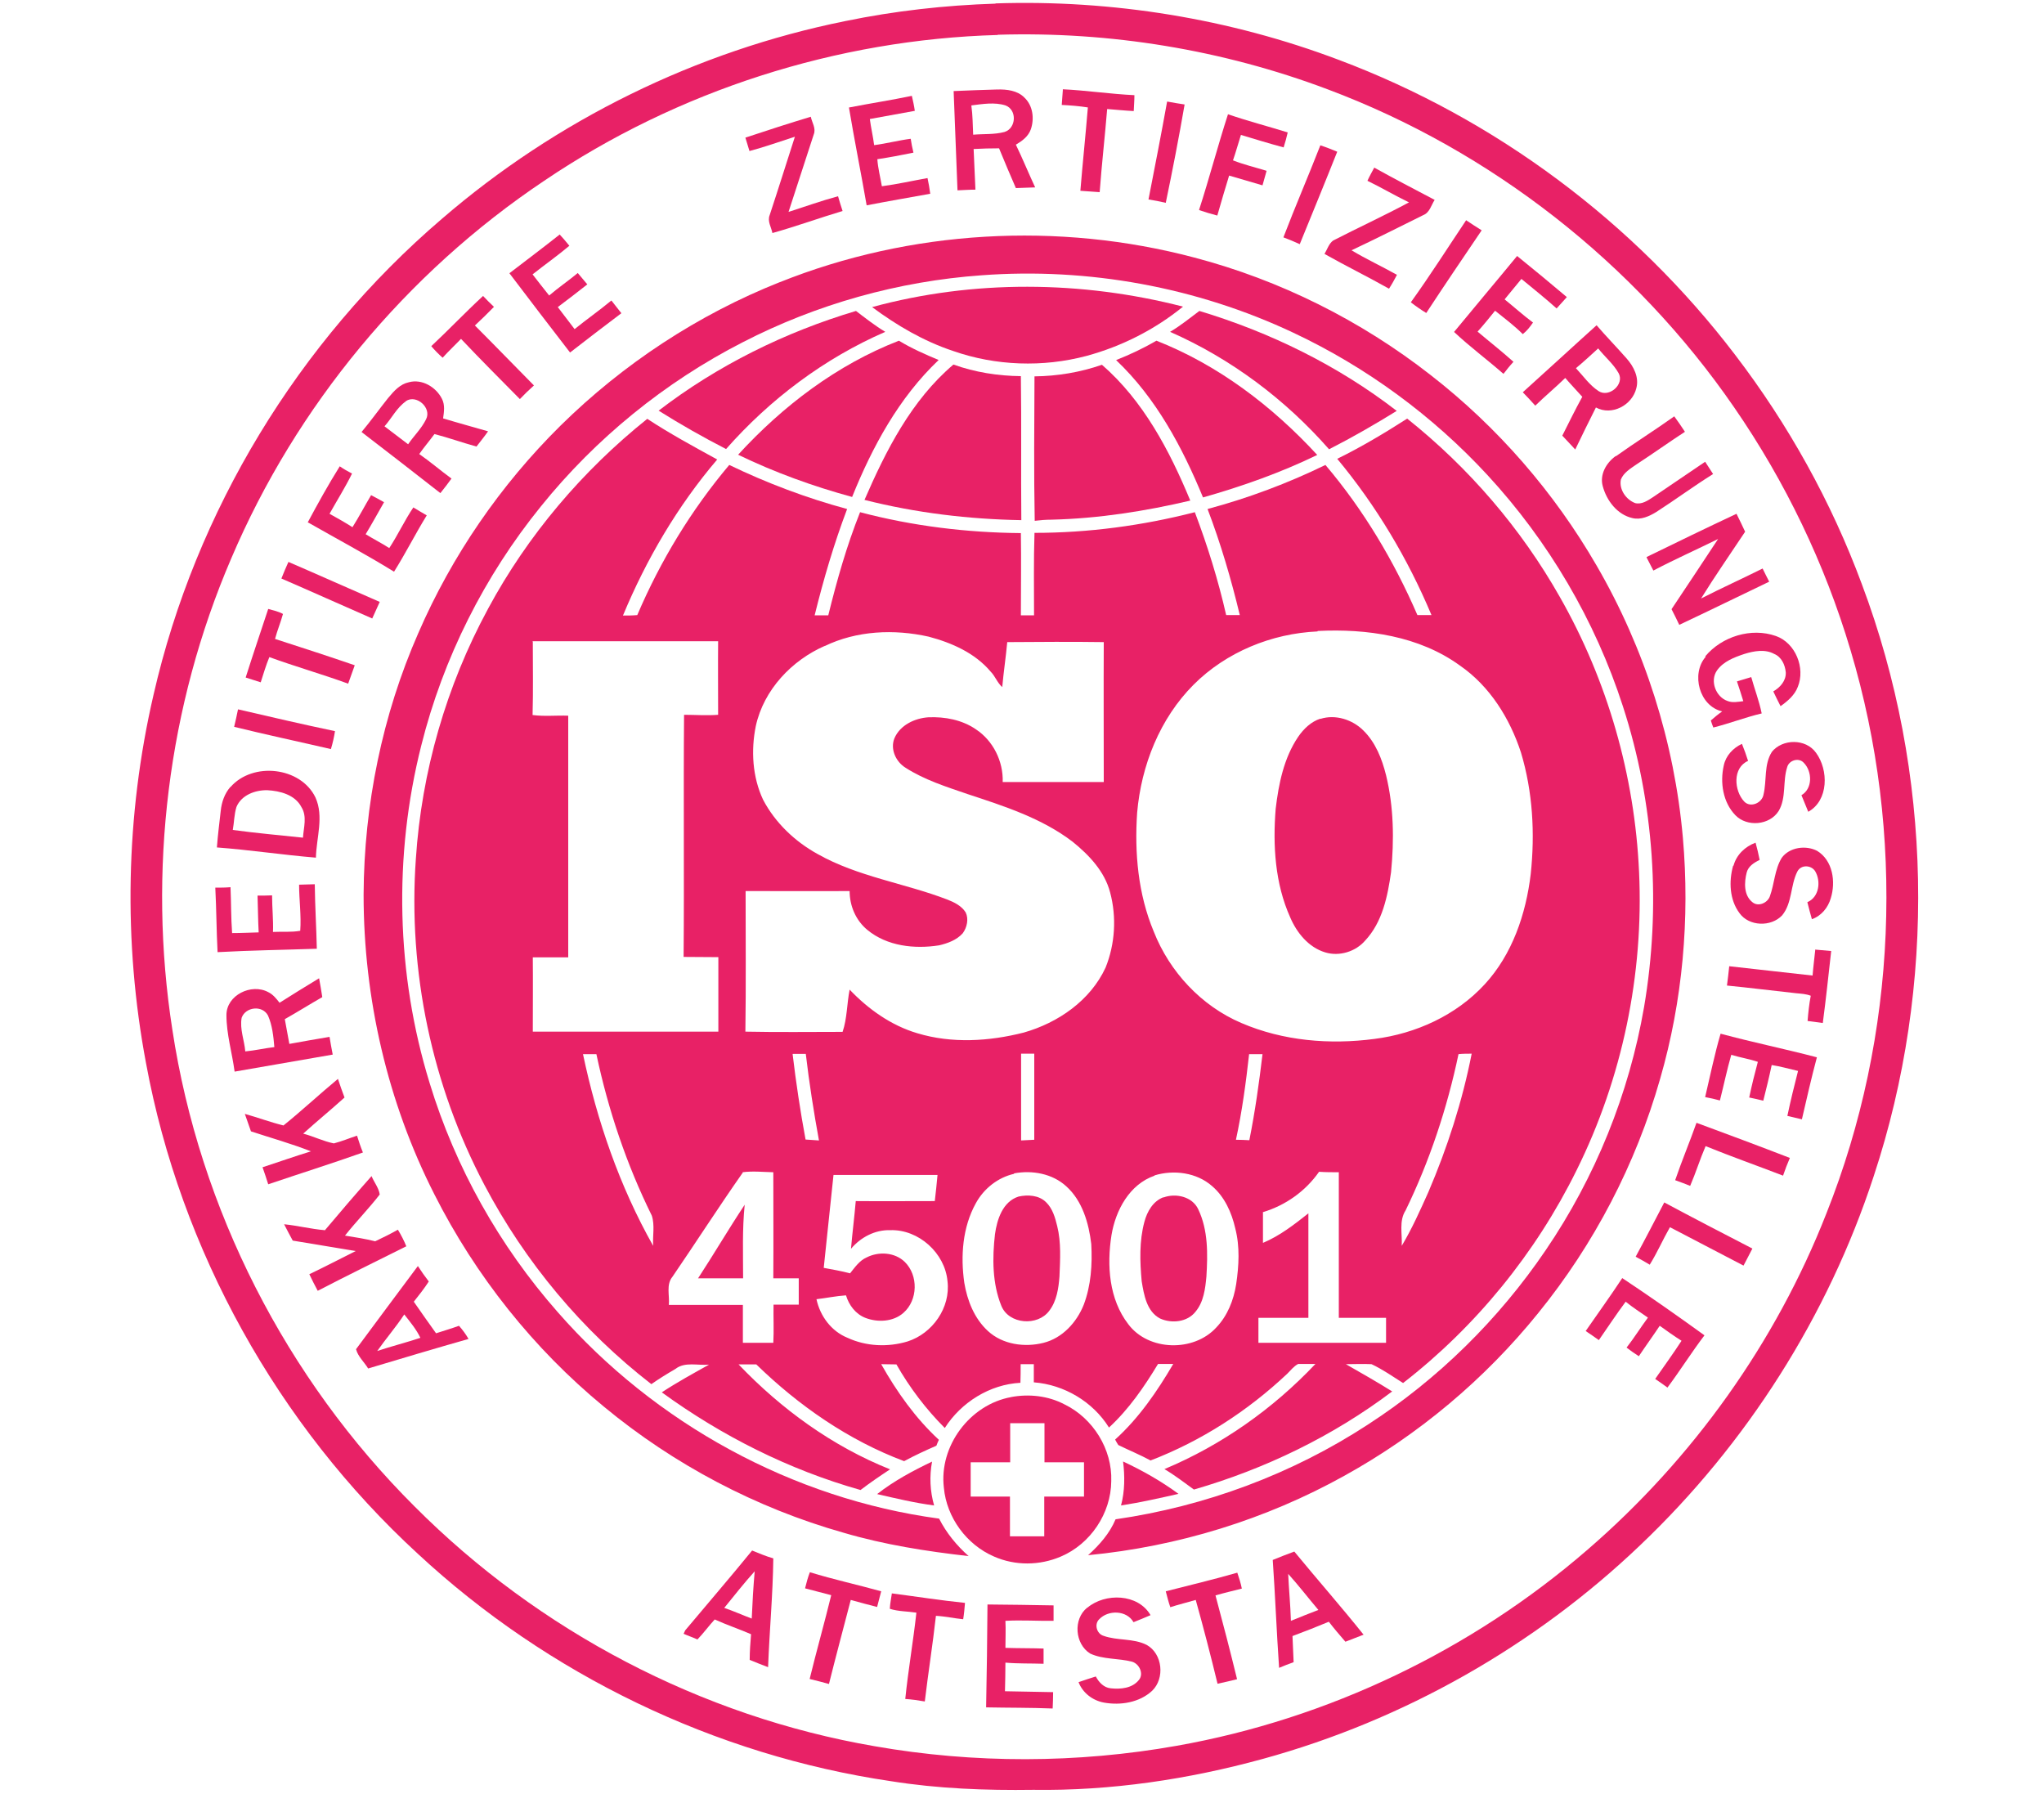 <?xml version="1.0" encoding="UTF-8"?>
<svg xmlns="http://www.w3.org/2000/svg" id="Ebene_1" version="1.1" viewBox="0 0 900 790">
  <defs>
    <style>
      .st0 {
        fill: #e82166;
      }
    </style>
  </defs>
  <path class="st0" d="M438.3,1.5c51.4-1.7,103.2,6.7,151.3,24.9,68.7,25.8,129.8,71.3,174.3,129.7,23.5,30.7,42.5,64.9,55.9,101.1,31.2,83,33,176.6,5.2,260.7-20.1,61.5-55.9,117.8-102.8,162.4-46.5,44.4-104.2,77.1-166.2,94.1-32.8,9-66.9,14.1-101,13.6-21,.3-42-.5-62.7-3.8-77.4-11.4-151-46.9-208.3-100.1-61.7-56.7-104.5-133.6-119.7-216-10.1-53.5-9-109.2,3.3-162.2,18.5-81,63.8-155.5,126.9-209.5,50.5-43.6,112.2-73.9,177.6-87.1,21.8-4.5,44-7,66.3-7.7M439.3,15.4c-70.9,2-141,24.5-199.7,64.2-60.7,40.6-109.2,99.1-137.8,166.3-27.9,64.9-36.8,137.7-25.9,207.5,12,79,50.1,153.5,106.7,209.9,54.6,54.8,126.2,92.4,202.5,105.5,43.9,7.7,89.2,7.6,133.1-.2,66.6-11.8,129.8-42.1,180.9-86.4,46.2-39.9,82.8-91.1,105.1-148,31.2-78.4,34.8-167.2,10.6-248-11.3-38-28.7-74.2-51.2-106.8-43.6-63.4-107-113.1-179.1-140.1-46.2-17.4-95.8-25.5-145.1-24Z"></path>
  <path class="st0" d="M419.8,40.1c6.4-.3,12.8-.5,19.3-.7,4.2-.1,8.9.4,12,3.6,3.7,3.5,4.4,9.2,2.8,13.9-1.1,3.2-3.9,5.2-6.6,6.8,3,6.2,5.6,12.6,8.5,18.8-2.8.1-5.6.2-8.5.3-2.5-5.8-5-11.6-7.4-17.5-3.7,0-7.5.1-11.2.3.2,6,.6,12,.8,17.9-2.6,0-5.3.2-7.9.3-.5-14.6-1.2-29.2-1.7-43.7M427.7,46.5c.6,4.2.6,8.6.8,12.8,4.6-.4,9.3,0,13.8-1.2,5.2-1.6,5.6-9.8.4-11.7-4.8-1.5-10.1-.6-14.9,0Z"></path>
  <path class="st0" d="M467.9,39.3c10.5.5,21,2.1,31.6,2.6,0,2.3-.2,4.6-.3,7-3.9-.2-7.8-.6-11.7-.9-1,12.2-2.4,24.4-3.3,36.6-2.8-.2-5.7-.4-8.5-.6,1-12.2,2.3-24.5,3.3-36.7-3.8-.6-7.6-.9-11.5-1.1.2-2.3.3-4.5.5-6.8Z"></path>
  <path class="st0" d="M374,47.3c9.2-1.8,18.4-3.2,27.5-5.1.5,2.2,1,4.4,1.3,6.6-6.6,1.2-13.2,2.4-19.8,3.6.5,3.9,1.4,7.6,1.9,11.5,5.4-.7,10.7-2.1,16.1-2.8.3,2,.7,4.1,1.2,6.1-5.3,1.1-10.6,2.1-15.9,2.9.3,4,1.3,7.9,2,11.9,6.8-.9,13.4-2.4,20.1-3.6.5,2.3.9,4.6,1.2,6.9-9.4,1.7-18.7,3.3-28,5.1-2.5-14.4-5.4-28.7-7.8-43.1Z"></path>
  <path class="st0" d="M505.7,87.8c2.8-14.3,5.6-28.7,8.2-43.1,2.6.5,5.1.9,7.7,1.3-2.5,14.5-5.3,28.9-8.3,43.3-2.5-.6-5.1-1.1-7.7-1.5Z"></path>
  <path class="st0" d="M528,92.3c4.5-13.9,8.2-28.1,12.7-42,8.7,3,17.6,5.3,26.3,8-.5,2.2-1.1,4.4-1.8,6.6-6.3-1.7-12.5-3.6-18.8-5.5-1.2,3.7-2.2,7.5-3.5,11.2,4.8,1.9,9.9,3.1,14.8,4.6-.6,2.1-1.2,4.2-1.8,6.4-4.9-1.4-9.8-2.9-14.7-4.3-1.8,5.8-3.5,11.7-5.2,17.6-2.7-.7-5.4-1.5-8-2.4Z"></path>
  <path class="st0" d="M328.2,60.6c9.6-3.2,19.2-6.3,28.8-9.2.5,2.5,2.4,5.1,1.3,7.8-3.7,11.4-7.4,22.7-11.1,34.1,7.2-2.3,14.4-4.9,21.8-6.9.6,2.2,1.3,4.3,2,6.5-10.4,3.1-20.5,6.8-30.9,9.7-.5-2.6-2.3-5.2-1.2-7.9,3.8-11.5,7.4-23,11.1-34.5-6.6,2.1-13.2,4.5-20,6.3-.6-2-1.2-3.9-1.8-5.9Z"></path>
  <path class="st0" d="M581.4,64c2.5.8,5,1.8,7.4,2.8-5.4,13.6-11,27.2-16.5,40.7-2.4-1.1-4.8-2.1-7.2-3,5.2-13.6,11-27,16.3-40.6Z"></path>
  <path class="st0" d="M605.1,73.8c8.8,4.9,17.7,9.5,26.6,14.2-1.5,2.3-2.2,5.6-5,6.7-10.5,5.2-21,10.5-31.6,15.5,6.5,3.9,13.4,7.1,20,10.8-1.1,2.1-2.2,4.1-3.5,6.1-9.4-5.3-19-10-28.4-15.3,1.2-2,1.9-4.5,3.8-5.9,11.1-5.7,22.4-10.9,33.4-16.8-6.2-3-12.1-6.5-18.3-9.5.9-2,2-3.9,3-5.8Z"></path>
  <path class="st0" d="M645.6,97c2.3,1.5,4.5,3,6.8,4.4-8.2,12.1-16.4,24.2-24.4,36.4-2.3-1.4-4.6-3-6.8-4.7,8.5-11.8,16.3-24.1,24.4-36.2Z"></path>
  <path class="st0" d="M246.4,103.2c1.5,1.6,2.9,3.3,4.3,5-5.2,4.4-10.8,8.3-16.2,12.6,2.4,3.1,4.8,6.2,7.3,9.3,4.1-3.5,8.5-6.5,12.6-9.9,1.4,1.7,2.8,3.3,4.2,5-4.3,3.4-8.6,6.7-13,10,2.4,3.2,4.9,6.4,7.4,9.7,5.3-4.3,10.9-8.2,16.2-12.6,1.5,1.9,2.9,3.7,4.4,5.6-7.6,5.7-15.1,11.5-22.6,17.3-9-11.6-17.8-23.2-26.7-34.9,7.4-5.7,14.9-11.3,22.2-17.1Z"></path>
  <path class="st0" d="M343.2,124.3c57.6-23.1,122.7-26.8,182.7-10.9,37.7,9.9,73.3,27.7,104,51.7,29.5,22.9,54.4,51.6,73.1,83.9,21.2,36.5,34.3,77.8,38,119.9,3.1,35.5-.1,71.7-10,106-10.7,37.6-29.1,72.9-53.7,103.2-23.5,29.1-52.6,53.5-85.3,71.6-34.7,19.3-73.4,31.2-112.9,35,5-4.5,9.5-9.6,12.1-15.8,39.5-5.7,77.7-19.9,111.1-41.7,30.9-20,57.6-46.3,78.3-76.8,21.8-32,36.7-68.8,43.3-107,7.5-44,4.5-89.9-9.3-132.4-12.2-37.8-32.8-72.8-59.7-101.9-24.1-26.1-53.3-47.5-85.4-62.6-42.6-20.1-90.4-28.8-137.3-25.3-36.6,2.6-72.6,12.7-105.2,29.5-34.2,17.5-64.7,42.3-88.8,72.2-24.9,30.7-43.1,66.9-52.7,105.3-12.3,48.7-11.1,100.7,3.7,148.7,11.3,37.1,30.7,71.6,56.3,100.7,42.8,49,103.4,82.3,168,91,3.2,6.3,7.7,11.8,13,16.5-18.6-2.1-37.1-5-55.1-10.3-38.5-10.9-74.7-30-105.5-55.5-31-25.5-56.5-57.6-74.6-93.4-20.7-40.7-31.2-86.4-31.2-132,.2-39.5,8.2-79,24.1-115.2,14.8-34.1,36.2-65.2,62.6-91.3,27.6-27.2,60.6-48.9,96.6-63.2Z"></path>
  <path class="st0" d="M640.2,146.2c9.2-11.2,18.6-22.3,27.8-33.5,7.4,6,14.7,12,21.9,18.1-1.5,1.7-3,3.3-4.5,5-5-4.5-10.3-8.7-15.5-13-2.4,3-5,6-7.4,9,4.2,3.4,8.2,7,12.5,10.2-1.3,1.9-2.7,3.7-4.5,5.1-3.8-3.8-8.1-7-12.2-10.3-2.5,3.1-5,6.2-7.7,9.2,5.3,4.5,10.7,8.7,15.8,13.3-1.6,1.7-3,3.5-4.4,5.3-7.2-6.3-14.9-12-21.8-18.5Z"></path>
  <path class="st0" d="M384,135.2c44.5-12.1,92.2-11.7,136.9-.2-12.4,10.1-27,17.5-42.5,21.7-19.2,5.1-40,4.4-58.8-2.2-12.9-4.3-24.7-11.2-35.6-19.3Z"></path>
  <path class="st0" d="M189.9,152.4c7.7-7.2,15-14.9,22.8-22.1,1.5,1.6,3.1,3.2,4.8,4.8-2.7,2.8-5.5,5.5-8.4,8.2,8.7,8.7,17.3,17.6,26,26.4-2.1,1.9-4.2,3.9-6.2,6-8.7-8.8-17.4-17.5-25.9-26.5-2.7,2.8-5.5,5.4-8.1,8.3-1.8-1.6-3.5-3.3-5-5.1Z"></path>
  <path class="st0" d="M290,180.8c25.9-19.9,55.7-34.6,86.9-43.9,4.2,3.2,8.4,6.5,12.9,9.2-26.9,11.7-50.8,29.7-70.1,51.6-10.1-5.2-20-10.8-29.7-16.9Z"></path>
  <path class="st0" d="M515.2,146.1c4.6-2.7,8.6-6,12.9-9.2,31.2,9.4,61,24,86.9,44-9.7,6-19.6,11.7-29.8,16.9-19.3-22-43.2-39.9-70-51.7Z"></path>
  <path class="st0" d="M670.4,172.8c10.9-9.8,21.7-19.8,32.6-29.6,4.3,5,8.9,9.7,13.2,14.6,3.1,3.5,5.6,8.3,4.3,13.1-1.8,7.5-10.8,12.3-17.8,8.5-3.1,6.1-6.1,12.3-9.1,18.5-1.9-2-3.8-4.1-5.7-6.1,2.9-5.7,5.7-11.5,8.8-17.1-2.5-2.8-5.1-5.5-7.5-8.3-4.3,4.2-8.9,8-13.2,12.2-1.8-2-3.6-4-5.5-5.9M693.9,162.1c3.2,3.4,6,7.5,10,10.1,4.6,3,11.5-3,8.8-7.9-2.3-4.1-6.1-7.2-9-10.9-3.2,2.9-6.4,5.9-9.8,8.7Z"></path>
  <path class="st0" d="M325,200.2c19.7-21.5,43.5-39.6,70.8-50.2,5.6,3.4,11.5,6,17.5,8.5-17.5,16.6-29.2,38.2-38.1,60.3-17.2-4.7-34.1-10.8-50.2-18.6Z"></path>
  <path class="st0" d="M491.5,158.5c6.1-2.4,12-5.2,17.7-8.5,27.2,10.7,51,28.8,70.8,50.3-16.1,7.8-33,13.8-50.3,18.7-9.1-22.1-20.7-43.8-38.2-60.4Z"></path>
  <path class="st0" d="M380.6,220.2c9.5-21.9,20.7-44,39.2-59.7,9.5,3.4,19.6,5,29.7,5.1.3,21.1,0,42.3.2,63.4-23.2-.4-46.5-3.2-69-8.9Z"></path>
  <path class="st0" d="M455.5,165.7c10.1-.1,20.2-1.8,29.7-5.1,18.2,15.8,29.8,37.8,38.9,59.8-20,4.7-40.5,7.9-61.1,8.4-2.5,0-5,.2-7.4.5-.4-21.2-.2-42.4-.1-63.6Z"></path>
  <path class="st0" d="M171.1,175c2.4-2.9,5.1-5.9,8.9-6.7,5.8-1.6,12,2.1,14.6,7.3,1.4,2.7.9,5.8.5,8.6,6.6,2,13.2,3.8,19.8,5.7-1.6,2.3-3.4,4.5-5.1,6.7-6.2-1.7-12.3-3.9-18.5-5.5-2.2,3-4.6,5.8-6.7,8.8,4.9,3.4,9.4,7.3,14.2,10.8-1.6,2.2-3.2,4.3-4.9,6.4-11.5-9-23.1-18-34.7-26.9,4.1-4.9,7.8-10.1,11.8-15.1M178.7,176.7c-4,2.8-6.2,7.4-9.4,11,3.5,2.6,6.9,5.3,10.4,7.9,2.5-3.7,5.9-6.9,7.9-11,2.6-5-4.2-11.1-8.9-8Z"></path>
  <path class="st0" d="M711.6,200.8c8.4-6,17.2-11.5,25.6-17.5,1.6,2.2,3.2,4.5,4.7,6.8-7.2,4.7-14.2,9.7-21.4,14.4-2.6,1.8-5.6,3.6-6.8,6.6-.9,4.4,2.3,8.9,6.3,10.4,2.9.7,5.5-1.1,7.8-2.6,7.7-5.2,15.3-10.4,23-15.6,1.2,1.8,2.3,3.6,3.5,5.4-8.5,5.3-16.6,11.3-25,16.7-3.1,1.9-6.8,3.6-10.5,2.7-6.7-1.5-11.4-7.7-13.1-14.1-1.4-5.1,1.6-10.3,5.7-13.2Z"></path>
  <path class="st0" d="M214.9,268c17.4-32.3,41.5-60.7,70.1-83.6,9.9,6.5,20.4,12.2,30.8,17.9-17.4,20.4-31.2,43.9-41.5,68.7,2.1,0,4.2,0,6.3-.2,10.2-23.9,23.8-46.3,40.5-66.1,16.6,8,34.1,14.6,51.9,19.4-5.8,15.3-10.4,31-14.3,46.8,2,0,4,0,6,0,3.8-15.4,8.1-30.6,14-45.4,23.1,6.1,47,9,70.8,9.2.2,12.1,0,24.2,0,36.2h5.8c0-12.1-.2-24.2.2-36.3,23.8,0,47.6-3.2,70.6-9.1,5.6,14.8,10.3,29.9,13.8,45.3,2,0,4,0,6,0-3.8-15.8-8.4-31.5-14.2-46.7,17.9-4.8,35.3-11.3,51.9-19.4,16.8,19.8,30.2,42.3,40.5,66.1,2.1,0,4.2,0,6.2,0-10.4-24.8-24.3-48.1-41.5-68.8,10.6-5.2,20.8-11.3,30.8-17.7,27.1,21.6,50.1,48.3,67.2,78.5,21,36.8,33,78.7,34.9,121.1,2.1,45.1-7.4,90.8-27.5,131.3-18,36.5-44.3,68.8-76.4,93.7-4.6-2.9-9-6-13.9-8.3-3.8-.2-7.5,0-11.3,0,6.8,3.9,13.7,7.8,20.4,12-26.1,19.7-55.9,34.1-87.3,43.2-4.3-3.1-8.4-6.3-13-9,25.1-10.5,47.8-26.5,66.5-46.3-2.5,0-5.1,0-7.6,0-1.9,1-3.3,2.8-4.8,4.3-17.4,16.4-37.8,29.6-60.2,38.2-4.6-2.5-9.5-4.5-14.2-6.8-.4-.6-1.1-1.8-1.4-2.4,10.5-9.5,18.5-21.2,25.6-33.3-2.2,0-4.5,0-6.7,0-6.1,10.1-12.9,20-21.6,28-7.1-11.4-19.8-18.9-33.1-19.9,0-2.7,0-5.3,0-8-1.9,0-3.9,0-5.8,0,0,2.7,0,5.5-.1,8.2-13.5.7-26.1,8.6-33.3,19.9-8.3-8.3-15.5-17.8-21.3-28-2.2,0-4.5-.1-6.7-.1,6.9,12.2,15.1,23.8,25.4,33.3-.4.9-.8,1.7-1.1,2.6-4.8,2.1-9.6,4.3-14.2,6.8-24.5-9.2-46.4-24.4-65.1-42.6-2.6,0-5.2,0-7.8,0,18.8,19.7,41.4,36.1,66.7,46.2-4.4,2.9-8.8,5.9-13,9.1-31.5-8.9-61.1-23.8-87.5-43,6.7-4.4,13.8-8.3,20.8-12.2-4.9.5-10.6-1.4-14.8,1.9-3.6,2.1-7.2,4.3-10.6,6.7-30.4-23.5-55.6-53.7-73.5-87.7-23.1-43.8-33.7-94.1-30.2-143.5,2.5-38.4,13.4-76.2,31.7-110M363.3,284.3c-14.7,6.4-27,19.4-30.5,35.3-2.2,10.8-1.5,22.5,3.2,32.5,5.3,10.1,14,18.4,24,23.9,17.7,10,38.2,12.8,57,20,3.1,1.2,6.4,2.8,8.2,5.7,1.4,2.9.6,6.6-1.3,9.2-2.7,3-6.6,4.4-10.4,5.3-10.8,1.7-22.9.4-31.6-6.8-5.1-4.2-7.8-10.6-7.8-17.1-15.3.1-30.5,0-45.8,0,0,20.6.2,41.3-.1,61.9,14.3.3,28.6.1,42.8.1,2-5.8,1.9-12.5,3.1-18.6,8.2,8.6,18.3,15.8,29.8,19.2,15.2,4.6,31.6,3.6,46.9-.3,15.1-4.3,29.3-14.1,36-28.6,4.2-10.4,4.9-22.3,2-33.1-2.4-9.2-9.2-16.4-16.5-22.3-13.6-10.4-30.2-15.7-46.3-21-9.3-3.2-18.9-6.2-27.3-11.6-4.2-2.6-6.8-8.1-4.9-12.9,2.5-5.9,9-8.9,15-9.3,7.2-.3,14.8,1.1,20.9,5.3,7.6,5,12.1,14.1,11.8,23.2,14.8,0,29.7,0,44.5,0,0-20.5-.1-41.1,0-61.6-14.2-.2-28.4-.1-42.5,0-.6,6.6-1.6,13.1-2.2,19.8-2.2-1.9-3.1-4.8-5.1-6.8-6.9-8.2-17.1-12.7-27.3-15.4-15.2-3.4-31.7-2.7-45.9,4.2M580.1,278c-20.2.9-40.2,9.1-54.5,23.4-14.9,14.9-23.1,35.6-24.9,56.4-1.2,17.7.4,35.8,7.3,52.3,7,17.8,21,32.8,38.6,40.3,18.4,7.9,38.9,9.6,58.6,7,18.2-2.3,36-10.4,48.5-24,12.2-13.2,18.2-31,20.3-48.6,1.9-17.9.9-36.2-4.3-53.5-4.9-15-13.7-29.2-26.9-38.3-17.9-13-41-16.3-62.6-15.2M234.6,282.5c0,10.8.2,21.5-.1,32.3,5.2.7,10.5.1,15.7.3,0,35.5,0,70.9,0,106.4-5.2,0-10.4,0-15.6,0,.1,10.9,0,21.8,0,32.7,27.2,0,54.5,0,81.7,0,0-10.9,0-21.8,0-32.8-5.1-.1-10.2,0-15.3-.1.3-35.5-.1-71.1.2-106.6,5,0,10,.4,15,0,0-10.8-.1-21.6,0-32.4-27.2,0-54.5,0-81.8,0M256.7,464.1c6.2,29.4,16.1,58.2,30.9,84.4-.3-4.4.8-9-.6-13.3-11.1-22.5-19.2-46.5-24.4-71.1-1.9,0-3.9,0-5.8,0M349,464.1c1.5,12.6,3.4,25.2,5.7,37.6,1.9.1,3.9.3,5.9.4-2.3-12.6-4.3-25.3-5.8-38.1-1.9,0-3.8,0-5.7,0M449.6,463.9c0,12.8,0,25.5,0,38.2,1.9-.1,3.8-.2,5.8-.3,0-12.6,0-25.3,0-37.9-1.9,0-3.8,0-5.7,0M550,464.1c-1.4,12.6-3.1,25.2-5.8,37.7,2,0,3.9.1,5.9.2,2.5-12.5,4.3-25.2,5.8-37.9-2,0-3.9,0-5.9,0M642.2,464.1c-5,23.8-12.7,47-23.3,68.8-3,4.7-1.4,10.4-1.7,15.6,4.5-7.5,8.1-15.6,11.7-23.6,8.4-19.6,15-40.1,19.1-61-1.9,0-3.9,0-5.8.2M327.1,516.2c-10.6,15.1-20.6,30.7-31,45.9-2.9,3.5-1.2,8.3-1.6,12.4,10.9,0,21.8,0,32.6,0,0,5.6,0,11.1,0,16.7,4.5,0,8.9,0,13.4,0,.3-5.6,0-11.2.1-16.8,3.7,0,7.4,0,11.1,0,0-3.9,0-7.7,0-11.6-3.7,0-7.4,0-11.2,0,.1-15.6,0-31.1,0-46.7-4.5-.1-9.1-.6-13.6,0M446.5,516.8c-7.1,1.6-13.3,6.5-16.8,12.9-5.9,10.6-6.8,23.3-5.1,35.1,1.3,7.8,4.4,15.7,10.4,21.2,6.5,6,16.2,7.3,24.5,5.2,8.3-2.1,14.6-9,17.7-16.8,3.2-8.5,3.8-17.7,3.3-26.7-1.1-9.2-3.9-19-11-25.4-6.1-5.6-15-7.2-23-5.7M556.1,533.8c0,4.5,0,8.9,0,13.4,7.4-3.1,13.8-8.1,20-13,0,15.4,0,30.7,0,46-7.3,0-14.7,0-22,0,0,3.6,0,7.3,0,11,18.8,0,37.5,0,56.2,0,0-3.7,0-7.3,0-11-6.9,0-13.9,0-20.8,0,0-21.4,0-42.7,0-64.1-2.9,0-5.8,0-8.7-.2-6,8.6-14.8,14.8-24.8,17.8M367,517.3c-1.5,13.6-2.8,27.3-4.3,40.9,3.9.7,7.7,1.4,11.6,2.4,2.1-2.6,4.1-5.6,7.3-7,5.3-2.7,12.4-2.3,16.8,2,6,5.9,5.8,16.8-.6,22.4-4.5,4-11.4,4.3-16.8,2.2-4.3-1.7-7.2-5.6-8.5-9.9-4.4.3-8.7,1.2-13,1.7,1.6,7.4,6.5,14.1,13.7,17,8.2,3.8,17.8,4.2,26.4,1.6,11-3.5,19-14.9,17.6-26.5-1.1-12.4-12.7-22.9-25.2-22.5-6.7-.2-13,3.1-17.3,8.2.6-7,1.5-14,2.1-21,11.6.1,23.2,0,34.8,0,.4-3.8.9-7.7,1.2-11.5-15.3,0-30.5,0-45.8,0M508.4,517.6c-11.1,3.8-17.2,15.3-19,26.2-2.1,13.3-1.1,28.2,7.4,39.2,8.9,11.9,28.8,12.3,38.7,1.5,5-5.2,7.7-12.1,8.8-19.1,1.2-8.1,1.7-16.5-.4-24.6-1.6-7-4.7-13.9-10.2-18.6-6.8-6-16.9-7.3-25.4-4.7Z"></path>
  <path class="st0" d="M135.5,230c4.5-8.4,9.1-16.7,14.1-24.7,1.7,1.2,3.5,2.2,5.4,3.2-3,6.1-6.6,11.8-9.9,17.7,3.4,1.9,6.8,3.8,10.1,5.9,2.9-4.6,5.4-9.4,8.2-14.1,1.9,1,3.8,2,5.7,3.1-2.7,4.7-5.3,9.5-8.1,14.1,3.4,2.1,7,3.9,10.4,6.1,3.8-5.8,6.7-12.1,10.6-17.9,1.9,1.2,3.9,2.3,5.9,3.5-5,8.1-9.3,16.7-14.4,24.8-12.3-7.6-25.1-14.4-37.7-21.6Z"></path>
  <path class="st0" d="M725.1,245.2c13.1-6.4,26.3-12.8,39.5-19,1.3,2.6,2.6,5.3,3.8,7.9-6.5,9.8-13.2,19.4-19.4,29.4,9-4.6,18.1-8.7,27.1-13.2.9,1.9,1.9,3.8,2.9,5.8-13.2,6.3-26.4,12.8-39.6,19-1.1-2.3-2.2-4.6-3.4-6.9,6.9-10.3,13.7-20.6,20.5-30.9-9.5,4.7-19.2,9-28.5,13.9-1-1.9-2-3.9-3-5.8Z"></path>
  <path class="st0" d="M127,247.4c13.5,5.8,26.8,11.8,40.2,17.6-1.1,2.4-2.2,4.8-3.3,7.3-13.3-5.8-26.6-11.8-40-17.6,1-2.5,2-4.9,3.1-7.3Z"></path>
  <path class="st0" d="M108.2,298.2c3.2-10.1,6.6-20.1,9.9-30.1,2.2.6,4.5,1.1,6.5,2.2-1,3.7-2.5,7.2-3.5,11,11.7,3.8,23.5,7.6,35.1,11.6-1,2.7-1.9,5.4-2.9,8.1-11.5-4.2-23.2-7.5-34.7-11.7-1.5,3.6-2.6,7.4-3.8,11.1-2.2-.7-4.4-1.4-6.6-2.1Z"></path>
  <path class="st0" d="M750.9,288.9c7.3-8.7,20.2-12.7,31-8.9,8.7,3,13.1,14.1,9.7,22.4-1.4,3.7-4.5,6.3-7.6,8.5-1.1-2.2-2.2-4.3-3.2-6.5,3-1.7,5.7-4.7,5.5-8.4-.3-3.3-1.9-6.8-5.1-8.1-4-2.2-8.9-1.3-13.1,0-4.5,1.5-9.3,3.3-12.1,7.3-3.2,4.6-.5,11.6,4.6,13.4,2.2.9,4.6.4,7,.1-.9-2.9-1.8-5.8-2.8-8.7,2.1-.6,4.2-1.3,6.3-1.9,1.5,5.4,3.5,10.6,4.6,16-7.2,1.7-14.1,4.4-21.3,6.2-.4-1-.8-2.1-1.1-3.1,1.6-1.4,3.3-2.8,5-4-10.1-2.3-13.8-16.5-7.3-24Z"></path>
  <path class="st0" d="M103.1,320c.6-2.6,1.2-5.1,1.7-7.7,14.2,3.3,28.4,6.6,42.7,9.6-.4,2.6-1,5.3-1.8,7.9-14.2-3.3-28.4-6.3-42.6-9.8Z"></path>
  <path class="st0" d="M581.4,316.5c6.6-2.1,14.1.3,18.9,5.1,5.4,5.3,8.2,12.5,10,19.7,3.4,13.9,3.6,28.5,2.2,42.7-1.5,10.6-3.8,22-11.4,30.1-4.2,4.9-11.4,7.1-17.6,5.2-7.3-2.2-12.5-8.6-15.4-15.4-6.7-14.9-7.7-31.7-6.4-47.8,1.3-11,3.6-22.4,9.9-31.7,2.4-3.5,5.7-6.7,9.8-8Z"></path>
  <path class="st0" d="M780.1,331.1c4.7-5.9,15-6,19.5.3,5.6,7.6,5.6,21-3.4,26-1-2.4-2-4.9-3-7.3,5-2.9,4.8-10.5,1-14.3-2.2-2.4-6.5-1.1-7.3,2-2,6.2-.3,13.4-3.7,19.2-4,6.4-14,7.2-19.1,1.9-5.5-5.7-6.8-14.4-5.1-21.9.9-4.3,4.1-7.7,8-9.5,1,2.5,1.9,4.9,2.7,7.5-6.9,3-6.2,13.1-1.7,17.9,2.8,2.9,7.9.6,8.5-3.1,1.5-6.2.1-13.2,3.7-18.8Z"></path>
  <path class="st0" d="M101.5,346.5c9.8-11.2,30.9-8.9,37.4,4.6,3.8,8.4.4,17.7.2,26.5-14.5-1.2-29-3.4-43.6-4.5.4-5.4,1.1-10.8,1.7-16.2.4-3.8,1.7-7.5,4.2-10.4M104.1,355.3c-1,3.3-1,6.8-1.6,10.1,10.3,1.4,20.6,2.3,30.9,3.4.3-4.5,1.9-9.4-.7-13.5-2.8-5.4-9.4-7.1-15-7.4-5.3-.1-11.4,2.1-13.6,7.4Z"></path>
  <path class="st0" d="M763.3,381.1c1.3-4.8,5.1-8.4,9.7-10.1.7,2.5,1.3,5.1,1.8,7.6-2.5,1.2-5,2.8-5.7,5.5-1.1,4.3-1.4,10,2.5,13.1,2.6,2.2,6.7.3,7.7-2.6,2-5.5,2.1-11.8,5.2-16.9,3.4-4.7,10.6-5.7,15.6-3.1,6.9,4.2,8.3,13.6,6,20.9-1.2,4.1-4.1,7.7-8.3,9.2-.7-2.5-1.4-5-2-7.5,5.2-2.2,6.1-9.2,3.4-13.7-1.8-2.7-6.2-2.9-7.8.2-3.1,6.1-2.2,13.8-6.7,19.3-4.9,5.2-14.6,4.9-18.8-1-4.4-5.9-4.7-14-2.8-20.8Z"></path>
  <path class="st0" d="M131.7,389.5c2.3,0,4.6-.2,6.9-.2.1,9.5.7,19,.9,28.4-14.6.5-29.1.7-43.7,1.5-.5-9.5-.5-18.9-1-28.4,2.2,0,4.5,0,6.7-.2.3,6.7.2,13.5.7,20.2,3.9,0,7.8-.2,11.7-.3-.3-5.4-.3-10.8-.5-16.2,2.1,0,4.3,0,6.4-.1,0,5.4.6,10.8.4,16.1,4-.2,8,.2,12-.5.5-6.8-.5-13.6-.5-20.3Z"></path>
  <path class="st0" d="M799.5,418.1c2.3.2,4.5.4,6.8.6-1.2,10.6-2.3,21.2-3.7,31.7-2.2-.3-4.5-.6-6.7-.9.3-3.7.7-7.5,1.4-11.1-2-.8-4.2-.9-6.3-1.1-10.2-1.1-20.4-2.4-30.6-3.4.4-2.8.7-5.7,1-8.5,12.2,1.4,24.5,2.7,36.7,4.1.3-3.8.8-7.6,1.2-11.5Z"></path>
  <path class="st0" d="M122.9,441.6c5.8-3.7,11.7-7.3,17.6-10.9.5,2.8,1,5.5,1.4,8.3-5.6,3.2-11,6.6-16.5,9.7.7,3.6,1.3,7.3,2,10.9,5.9-1.1,11.8-2.1,17.7-3.1.4,2.6.9,5.2,1.4,7.8-14.4,2.5-28.8,5-43.2,7.5-1.1-8.3-3.6-16.5-3.6-24.9,0-8.8,11-14.1,18.4-10.1,2.1,1,3.6,2.9,5,4.7M106.4,448.1c-.9,5,1.2,9.9,1.6,14.8,4.3-.4,8.5-1.4,12.8-1.9-.4-4.7-.9-9.6-2.8-13.9-2.5-4.7-9.9-3.8-11.6,1Z"></path>
  <path class="st0" d="M750.8,483c2.2-9.3,4.1-18.7,6.8-27.9,14.1,3.8,28.3,6.7,42.4,10.4-2.4,9-4.5,18.2-6.6,27.3-2.1-.5-4.3-1-6.4-1.5,1.4-6.6,3-13.2,4.7-19.8-3.9-.9-7.7-2-11.6-2.6-1.1,5.3-2.4,10.5-3.7,15.7-2.1-.5-4.1-1-6.2-1.4,1.1-5.3,2.4-10.5,3.8-15.7-3.8-1.3-7.8-1.9-11.7-3.1-1.9,6.6-3.3,13.4-5,20.1-2.2-.6-4.4-1.1-6.6-1.5Z"></path>
  <path class="st0" d="M124.7,495.6c8.2-6.6,16-13.9,24.1-20.6.9,2.8,1.9,5.5,2.9,8.2-6,5.4-12.2,10.5-18.2,15.9,4.6,1.2,8.9,3.4,13.5,4.3,3.5-.9,6.8-2.3,10.2-3.4.8,2.5,1.6,5,2.6,7.4-13.8,4.9-27.8,9.3-41.7,14-.8-2.5-1.6-5-2.5-7.5,7.1-2.3,14.1-4.8,21.3-7-8.6-3.4-17.6-5.9-26.4-8.8-.9-2.6-1.8-5.2-2.7-7.7,5.7,1.6,11.3,3.7,17,5.1Z"></path>
  <path class="st0" d="M746.9,494.3c13.8,5.1,27.5,10.2,41.2,15.5-1.1,2.6-2.1,5.1-3,7.8-11.4-4.4-22.8-8.4-34.1-13-2.5,5.8-4.3,11.7-6.8,17.5-2.2-.9-4.4-1.7-6.6-2.5,2.9-8.5,6.4-16.8,9.4-25.3Z"></path>
  <path class="st0" d="M143,541.7c6.8-8.1,13.6-16,20.6-23.9,1.1,2.7,3.2,5.2,3.6,8.1-4.8,6.2-10.4,11.9-15.3,18.1,4.4.7,8.9,1.4,13.3,2.5,3.4-1.6,6.8-3.3,10-5.1,1.4,2.3,2.7,4.8,3.7,7.3-13,6.5-26.1,12.9-39,19.6-1.3-2.4-2.5-4.8-3.7-7.3,6.9-3.3,13.6-6.8,20.4-10.2-9.2-1.5-18.4-3.1-27.7-4.6-1.3-2.4-2.6-4.8-3.8-7.2,6,.6,11.8,2.1,17.8,2.6Z"></path>
  <path class="st0" d="M448.5,526.8c4.1-.9,9-.6,12.1,2.5,2.9,2.8,4,6.8,4.9,10.5,1.8,7.2,1.3,14.8,1,22.2-.4,5.2-1.2,10.8-4.5,15.1-5.1,6.9-17.8,6-21.1-2.2-4-9.9-4-21-2.8-31.5.9-6.5,3.4-14.4,10.4-16.6Z"></path>
  <path class="st0" d="M512.3,527.2c5.4-2,12.7-.4,15.3,5.2,4.4,9.2,4.2,19.7,3.6,29.6-.5,5.4-1.2,11.2-4.8,15.5-3.6,4.6-10.5,5.3-15.6,3-5.9-3.1-7.1-10.4-8.1-16.4-.8-8.7-1.1-17.7,1.2-26.2,1.2-4.5,3.8-9.1,8.4-10.8Z"></path>
  <path class="st0" d="M732.8,529.4c12.9,6.9,25.8,13.6,38.8,20.3-1.3,2.5-2.6,5-3.9,7.5-10.8-5.6-21.6-11.3-32.4-16.9-3.1,5.4-5.6,11.2-8.9,16.5-2-1.2-4.1-2.4-6.2-3.5,4.3-7.9,8.4-15.9,12.6-23.9Z"></path>
  <path class="st0" d="M307.3,562.9c7-10.7,13.5-21.8,20.6-32.5-1.1,10.8-.7,21.6-.7,32.4-6.6,0-13.2,0-19.8,0Z"></path>
  <path class="st0" d="M156.7,594.1c9.1-12.3,18.2-24.5,27.3-36.7,1.5,2.3,3.1,4.6,4.8,6.8-2,3.1-4.3,6-6.6,8.9,3.2,4.6,6.5,9.3,9.8,13.9,3.4-1.1,6.8-2.1,10.1-3.3,1.6,1.8,3,3.7,4.2,5.8-14.8,4.2-29.5,8.6-44.2,13-1.7-2.8-4.5-5.3-5.3-8.4M166.1,594.8c6.3-2.1,12.7-3.7,19-5.8-1.7-3.6-4.5-7-7.1-10.3-3.7,5.6-8.1,10.7-11.9,16.1Z"></path>
  <path class="st0" d="M714.3,562.7c12.2,8.1,24.3,16.6,36.2,25.2-5.7,7.5-10.7,15.5-16.3,23-1.8-1.3-3.6-2.6-5.4-3.8,3.9-5.6,7.9-11.1,11.6-16.8-3.3-2.1-6.4-4.3-9.6-6.6-3,4.5-6.2,8.9-9.2,13.4-1.9-1.2-3.7-2.5-5.4-3.8,3.3-4.2,6.2-8.9,9.4-13.2-3.3-2.3-6.7-4.5-9.8-7-4.1,5.5-7.9,11.3-11.8,16.9-1.9-1.3-3.8-2.7-5.8-4,5.4-7.8,10.9-15.4,16.1-23.3Z"></path>
  <path class="st0" d="M445.1,615.1c7.9-1.5,16.4-.6,23.6,3.2,12.6,6.1,21.1,19.8,20.6,33.8-.1,14.2-9.2,27.7-22.2,33.2-9.3,4-20.1,4.1-29.4,0-12.1-5.2-20.9-17.2-22.1-30.3-2.2-18.3,11.4-36.6,29.6-39.9M444.8,626.4c0,5.8,0,11.6,0,17.4-5.8,0-11.6,0-17.4,0,0,5,0,10.1,0,15.1,5.8,0,11.6,0,17.3,0,0,5.8,0,11.7,0,17.5,5,0,10.1,0,15.1,0,0-5.8,0-11.7,0-17.5,5.8,0,11.6,0,17.5,0,0-5,0-10,0-15.1-5.8,0-11.6,0-17.4,0,0-5.8,0-11.5,0-17.2-5.1,0-10.1,0-15.2,0Z"></path>
  <path class="st0" d="M386.2,657.8c7.4-5.8,15.8-10.3,24.2-14.3-1.2,6.4-.9,13,.9,19.3-8.5-1.1-16.8-3.1-25.1-5Z"></path>
  <path class="st0" d="M494.4,643.4c8.6,4,16.9,8.7,24.5,14.3-8.4,1.9-16.8,3.8-25.3,5.1,1.7-6.3,1.7-13,.9-19.4Z"></path>
  <path class="st0" d="M331.3,682.7c3,1.2,6,2.5,9.2,3.4-.2,16-1.7,32-2.3,47.9-2.7-1-5.4-2.1-8.1-3.2,0-3.8.3-7.5.6-11.3-5.3-2.3-10.7-4.1-16-6.5-2.6,2.8-4.9,6-7.6,8.8-2-.9-4.1-1.6-6.1-2.5.2-.4.5-1.1.7-1.5,9.8-11.7,19.8-23.3,29.5-35.2M318.9,707.9c4.1,1.4,8.1,3.2,12.1,4.7.3-7,.7-13.9,1.3-20.8-4.7,5.2-9,10.7-13.4,16.1Z"></path>
  <path class="st0" d="M560.4,686.8c3.1-1.3,6.3-2.5,9.5-3.7,10.1,12.3,20.6,24.2,30.5,36.6-2.7,1-5.3,2.1-8,3.1-2.5-2.9-5-5.8-7.3-8.8-5.3,2.2-10.6,4.3-16,6.3.1,3.8.4,7.7.5,11.5-2.2.8-4.3,1.6-6.4,2.5-1.1-15.8-1.7-31.7-2.8-47.6M567.2,692.8c.3,6.9,1,13.8,1.2,20.8,4-1.6,8.1-3.3,12.1-4.8-4.5-5.3-8.7-10.8-13.4-16Z"></path>
  <path class="st0" d="M544.8,692.4c.8,2.3,1.5,4.6,2,7-3.9,1-7.8,1.9-11.6,3,3.3,12.3,6.5,24.6,9.5,36.9-2.9.7-5.7,1.4-8.6,2-3-12.4-6.2-24.7-9.6-36.9-3.7,1.1-7.5,2-11.2,3.2-.8-2.3-1.4-4.7-2-7,10.5-2.7,21.1-5.2,31.5-8.2Z"></path>
  <path class="st0" d="M354.5,699.2c.6-2.4,1.2-4.7,2.1-7,10.4,3.2,21,5.5,31.4,8.4-.6,2.3-1.2,4.6-1.8,6.9-3.9-1-7.7-2-11.6-3.1-3.2,12.3-6.5,24.6-9.6,37-2.8-.8-5.7-1.5-8.5-2.2,3-12.3,6.5-24.6,9.5-36.9-3.8-1-7.7-2-11.5-3Z"></path>
  <path class="st0" d="M392.6,701.5c10.8,1.4,21.5,3.1,32.3,4.2-.2,2.4-.4,4.8-.8,7.2-4-.4-8-1.3-12-1.5-1.4,12.6-3.4,25.1-4.9,37.7-2.8-.5-5.7-.9-8.6-1.1,1.3-12.7,3.5-25.3,4.9-38-3.9-.6-8-.5-11.7-1.7.1-2.3.6-4.6.9-6.8Z"></path>
  <path class="st0" d="M478.8,707.8c7.9-6.6,22.3-6.2,27.8,3.3-2.5,1.1-5,2.1-7.5,3.1-3-5.3-11.1-5.5-15.1-1.3-2.3,2.2-1.1,6.4,1.9,7.3,6.1,2.2,13.1,1,19,4,7,3.9,8.1,14.7,2.4,20.2-5.6,5.2-13.9,6.5-21.2,5.2-5-.9-9.4-4.3-11.2-9,2.5-.9,5.1-1.7,7.6-2.5,1.3,2.5,3.5,4.9,6.5,5.2,4.4.5,9.6,0,12.5-3.7,2.2-2.7.2-7-3-8-6.1-1.6-12.7-.9-18.5-3.6-6.7-4.2-7.6-15.1-1.3-20.2Z"></path>
  <path class="st0" d="M434.8,706.4c9.7.1,19.4.2,29.1.4,0,2.2,0,4.5,0,6.8-7.1.1-14.1-.4-21.2,0,.2,4,0,7.9,0,11.9,5.6.2,11.2.1,16.8.3,0,2.2,0,4.4,0,6.7-5.6-.2-11.2,0-16.8-.5,0,4.2-.1,8.4-.2,12.6,7.1.2,14.1.2,21.2.4,0,2.4-.1,4.8-.2,7.2-9.8-.4-19.5-.3-29.3-.5.3-15,.5-30.1.6-45.1Z"></path>
</svg>
